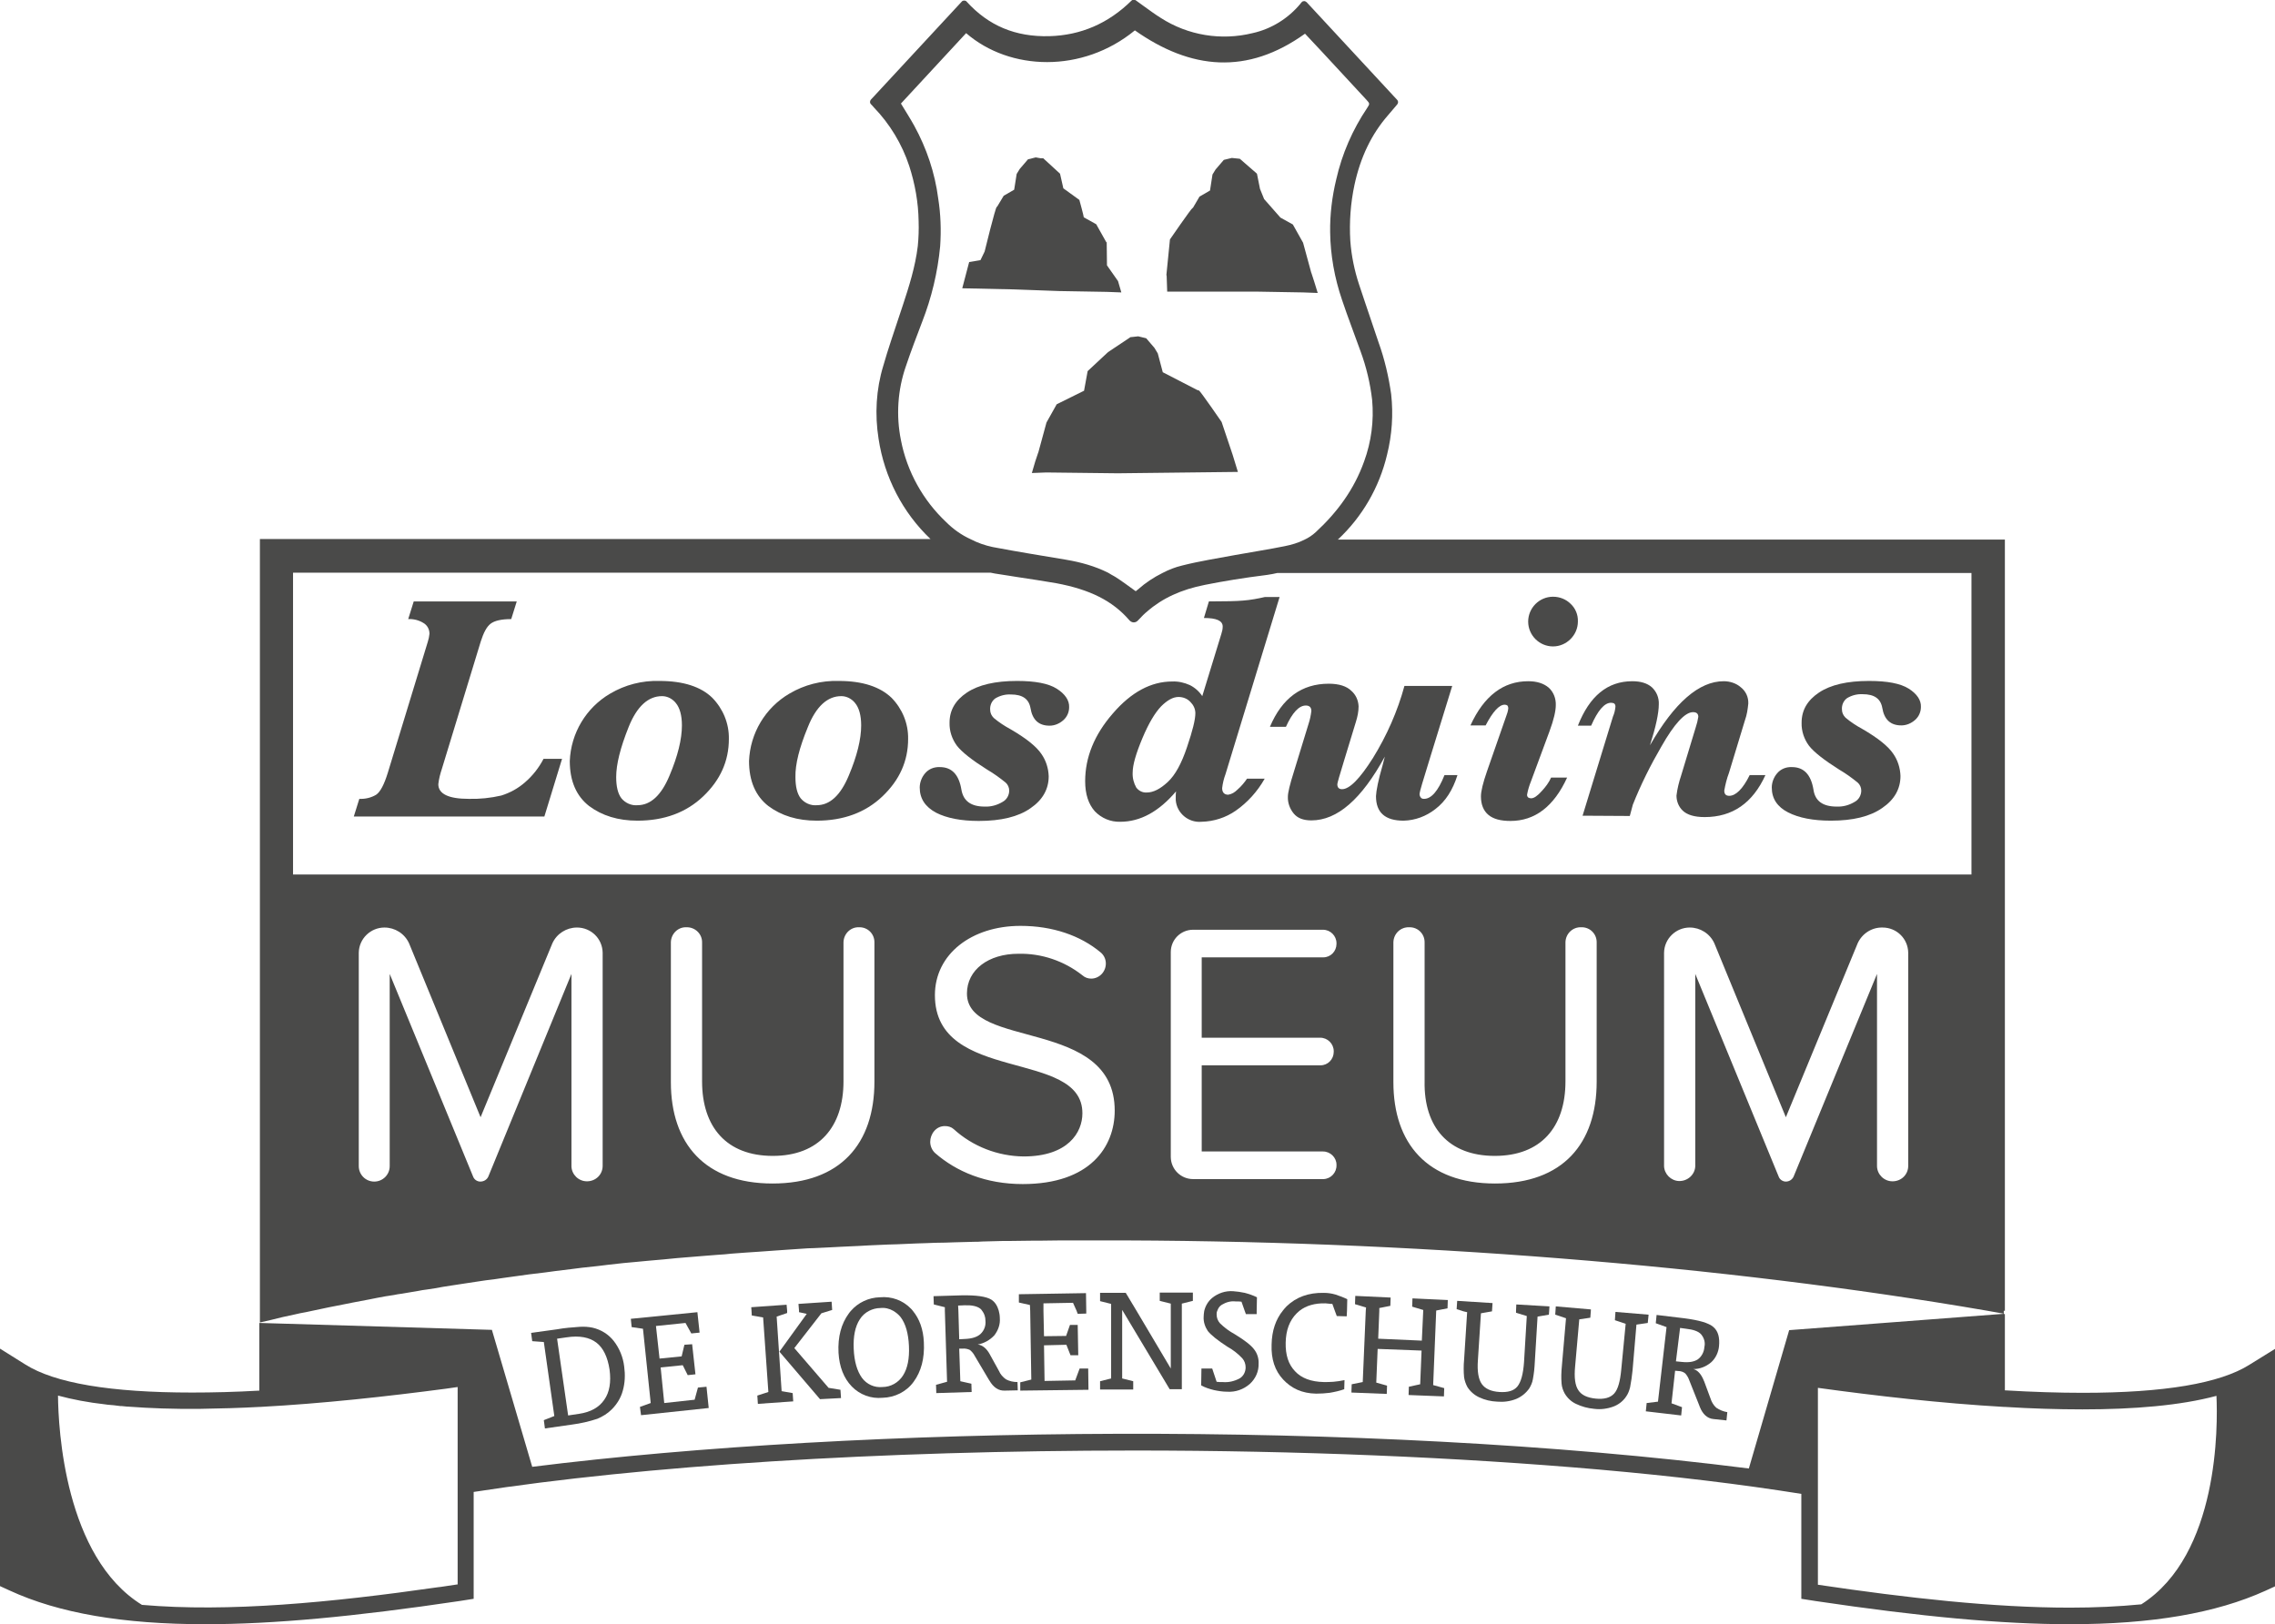 <?xml version="1.0" encoding="utf-8"?>
<!-- Generator: Adobe Illustrator 22.0.1, SVG Export Plug-In . SVG Version: 6.00 Build 0)  -->
<svg version="1.1" id="Laag_1" xmlns="http://www.w3.org/2000/svg" xmlns:xlink="http://www.w3.org/1999/xlink" x="0px" y="0px"
	 viewBox="0 0 823.7 588.2" style="enable-background:new 0 0 823.7 588.2;" xml:space="preserve">
<style type="text/css">
	.st0{opacity:0.8;}
	.st1{fill:#1D1D1B;}
</style>
<title>LM_Logo_Korenschuur_outline_ZW</title>
<g class="st0">
	<path class="st1" d="M422.6,105.6h32l17.3,0.3c0.2,0,5.2,0.2,5.2,0.2l-1.2-3.9l-1.1-3.4v0.1l-3-11l-3.7-6.6l-4.5-2.5l-5.9-6.7
		l-1.5-3.7l-1.1-5.5l-6.2-5.4l-2.9-0.3l-2.9,0.7l-3,3.5l-1.1,1.8l-0.9,5.8l-3.8,2.2l-2.4,4.1h-0.1c-0.5,0.2-8.2,11.4-8.2,11.4
		l-1.3,13h0.1L422.6,105.6z"/>
	<path class="st1" d="M393.8,134.4l-1.3,7.1l-9.9,4.9l-3.7,6.6l-3,11v-0.1l-1.1,3.3l-1.2,4.1c0,0,4.9-0.2,5.2-0.2l25.9,0.3l43.5-0.5
		l-1.9-6.2l0,0l-4-11.9c0,0-7.7-11.2-8.2-11.4H434l-0.6-0.2l-12.4-6.4l-1.8-6.8l-1.2-2l-3-3.5l-2.9-0.7l-1.8,0.2l-1,0.1l-8.1,5.4
		L393.8,134.4z"/>
	<path class="st1" d="M367,104.8l16.5,0.6l17.3,0.3c0.2,0,5.2,0.2,5.2,0.2l-1.2-4.1l-4-5.7l-0.1-8.5l-0.1,0.2l-3.7-6.6l-4.5-2.5
		c0-0.5-1.6-6.3-1.6-6.3l-5.8-4.2l-1.2-5.3l-6.1-5.6h-1L375,57l-2.8,0.7l-3,3.5l-1.1,1.8l-0.9,5.7l-3.8,2.2l-2.4,4h-0.1
		c-0.5,0.2-4.4,16.2-4.4,16.2l-1.5,3.1l-4.1,0.7l-2.5,9.5L367,104.8L367,104.8z"/>
	<path class="st1" d="M190.1,283.3c-2.5,2.2-5.4,3.8-8.6,4.8c-3.9,0.9-7.8,1.3-11.8,1.2c-7.3,0-11-1.8-11-5.3
		c0.2-1.9,0.7-3.8,1.3-5.6l14.1-46.2c1-3.1,2.1-5.2,3.5-6.3s3.9-1.7,7.5-1.7l2-6.4h-37.3l-2,6.4c1.9-0.1,3.9,0.4,5.5,1.4
		c1.4,0.8,2.2,2.3,2.2,3.9c-0.1,1-0.3,2-0.6,2.9l-14.5,47.5c-1.3,4.2-2.7,6.9-4.2,7.9c-1.8,1.1-4,1.6-6.1,1.5l-2,6.4h69l6.4-20.9
		h-6.7C195.2,277.9,192.9,280.9,190.1,283.3z"/>
	<path class="st1" d="M238.8,246.6c-6.3-0.2-12.5,1.4-17.9,4.6c-8.7,5.1-14.2,14.3-14.6,24.4c0,7.3,2.4,12.7,7,16.3
		c4.7,3.5,10.5,5.3,17.5,5.3c9.6,0,17.6-2.9,23.8-8.8c6.2-5.9,9.3-12.8,9.3-20.8c0.1-5.6-2.1-10.9-6-14.9
		C253.8,248.7,247.4,246.6,238.8,246.6z M242.4,280.9c-3,7.2-6.9,10.7-11.6,10.7c-2.2,0.2-4.4-0.8-5.8-2.5c-1.3-1.7-1.9-4.3-1.9-7.7
		c0-4.6,1.5-10.6,4.5-18.1s7.1-11.2,12.1-11.2c2,0,3.8,1,5,2.5c1.4,1.7,2.2,4.4,2.2,8.1C246.9,267.7,245.4,273.8,242.4,280.9z"/>
	<path class="st1" d="M303.7,246.6c-6.3-0.2-12.5,1.4-17.9,4.6c-8.7,5.1-14.2,14.3-14.6,24.4c0,7.3,2.4,12.7,7,16.3
		c4.7,3.5,10.5,5.3,17.5,5.3c9.6,0,17.6-2.9,23.8-8.8c6.2-5.9,9.3-12.8,9.3-20.8c0.1-5.6-2.1-10.9-6-14.9
		C318.6,248.7,312.3,246.6,303.7,246.6z M307.3,280.9c-3,7.2-6.9,10.7-11.6,10.7c-2.2,0.2-4.4-0.8-5.8-2.5c-1.3-1.7-1.9-4.3-1.9-7.7
		l0,0c-0.1-4.6,1.4-10.6,4.5-18.1c3-7.5,7.1-11.2,12.1-11.2c2,0,3.8,1,5,2.5c1.4,1.7,2.2,4.4,2.2,8.1
		C311.8,267.7,310.3,273.8,307.3,280.9z"/>
	<path class="st1" d="M382.6,249.4c-3-1.9-7.8-2.8-14.4-2.8c-7.8,0-13.9,1.4-18.1,4.2s-6.3,6.4-6.3,10.9c-0.1,3,0.9,6,2.7,8.4
		c1.8,2.3,5.5,5.2,10.9,8.6c2.4,1.4,4.6,3,6.7,4.7c0.8,0.7,1.3,1.8,1.3,2.9c0,1.7-0.9,3.3-2.4,4.1c-2,1.2-4.2,1.8-6.5,1.7
		c-4.9,0-7.7-2-8.4-6.1c-0.9-5.5-3.5-8.2-7.8-8.2c-2.1-0.1-4.1,0.7-5.4,2.3c-1.2,1.4-1.9,3.3-1.9,5.1c0,4,2,7,5.9,9.1
		c3.9,2,9.1,3,15.5,3c8,0,14.3-1.5,18.7-4.6c4.4-3,6.6-6.9,6.6-11.6c-0.1-2.9-1-5.7-2.6-8c-1.8-2.7-5.5-5.7-11.2-9
		c-2.2-1.2-4.2-2.5-6.1-4.1c-0.8-0.8-1.3-1.8-1.3-3c-0.1-1.6,0.6-3.2,1.9-4.1c1.7-1,3.6-1.5,5.6-1.4c4.2,0,6.5,1.6,7.1,4.9
		c0.7,4.3,3,6.4,6.9,6.4c1.8,0,3.5-0.7,4.9-1.9c1.4-1.2,2.2-2.9,2.2-4.8C387.2,253.6,385.6,251.3,382.6,249.4z"/>
	<path class="st1" d="M448,286c-0.9,0.9-2,1.6-3.3,1.8c-1.4,0-2.2-0.8-2.2-2.4c0.2-1.7,0.6-3.4,1.2-5l19.6-64.2H458
		c-2.6,0.6-5.3,1.1-8,1.3c-2.2,0.2-6.3,0.3-12.3,0.3l-1.8,6c4.6,0,6.8,1,6.8,3.1c0,0.9-0.2,1.8-0.5,2.7l-6.9,22.5
		c-1.1-1.7-2.7-3.1-4.5-4c-2-0.9-4.2-1.4-6.4-1.3c-7.6,0-14.8,3.8-21.5,11.6c-6.7,7.7-10,15.9-10,24.5c0,4.7,1.2,8.3,3.5,10.9
		c2.4,2.5,5.7,3.9,9.2,3.8c7.3,0,14-3.7,20.2-11c-0.1,0.8-0.1,1.4-0.1,1.8c0,0.5,0,0.9,0,1.4c0.4,4.7,4.6,8.2,9.3,7.8
		c4.5-0.1,8.8-1.5,12.4-4c4.3-3,7.9-7,10.5-11.6h-6.4C450.7,283.2,449.5,284.7,448,286z M429.8,270.5c-2,6-4.3,10.2-7,12.7
		s-5.2,3.8-7.6,3.8c-1.5,0.1-2.9-0.6-3.8-1.8c-0.9-1.6-1.4-3.5-1.3-5.4c0-2.8,1.2-6.9,3.5-12.4s4.6-9.3,6.8-11.6
		c2.2-2.2,4.3-3.4,6.3-3.4c1.6,0,3.2,0.6,4.3,1.8c1.1,1.1,1.8,2.5,1.8,4.1C432.8,260.6,431.8,264.6,429.8,270.5z"/>
	<path class="st1" d="M515.6,289.3c-0.5,0-0.9-0.1-1.2-0.5s-0.5-0.9-0.4-1.5c0-0.5,1.2-4.6,3.6-12.3l8.2-26.6h-17.3
		c-2.5,9.2-6.4,18-11.4,26.1c-4.8,7.6-8.5,11.3-11.2,11.3c-1.1,0-1.7-0.6-1.7-1.8c0-0.4,0.8-3.2,2.4-8.4l4.3-14.1
		c0.6-1.9,1-3.8,1-5.7c-0.1-2.2-1-4.2-2.6-5.6c-1.7-1.7-4.5-2.6-8.2-2.6c-9.8,0-16.9,5.2-21.3,15.6h5.8c2.3-5.1,4.7-7.7,7.2-7.7
		c0.5,0,1.1,0.1,1.5,0.5c0.4,0.4,0.5,1,0.5,1.5c-0.2,1.6-0.5,3.1-1,4.6l-5.3,17.3c-1.5,4.7-2.2,7.7-2.2,9.1
		c-0.1,2.2,0.7,4.4,2.1,6.1s3.5,2.5,6.4,2.5c9.4,0,18.2-7.7,26.6-23.1c-0.1,0.5-0.4,1.5-0.8,3.1c-1.6,5.5-2.3,9.2-2.4,11.2
		c0,3,0.8,5.2,2.5,6.7s4.2,2.2,7.5,2.2c4.2-0.1,8.2-1.6,11.5-4.2c3.7-2.8,6.3-6.9,8-12.3H523C520.7,286.5,518.2,289.3,515.6,289.3z"
		/>
	<path class="st1" d="M568.7,218.7c-1.7-1.7-4-2.6-6.4-2.6c-5,0-9,4.1-9,9c0,5,4.1,9,9,9s9-4.1,9-9
		C571.4,222.6,570.4,220.3,568.7,218.7z"/>
	<path class="st1" d="M558.2,286.5c-1.5,1.7-2.8,2.6-3.8,2.6c-0.4,0-0.8-0.1-1.1-0.3c-0.3-0.3-0.4-0.6-0.4-1
		c0.3-1.7,0.8-3.3,1.4-4.8l6.7-18.1c1.6-4.3,2.3-7.5,2.3-9.5c0.1-2.4-0.8-4.8-2.6-6.4c-1.8-1.5-4.2-2.3-7.4-2.3c-9,0-16,5.3-20.9,16
		h5.5c2.6-5,4.9-7.5,6.9-7.5c0.4,0,0.7,0.1,1,0.3c0.2,0.3,0.3,0.6,0.3,1c-0.1,1-0.4,2-0.8,3l-6.9,19.8c-1.5,4.3-2.2,7.3-2.2,9.1
		c0,2.9,0.9,5.2,2.7,6.7s4.4,2.2,8,2.2c8.8,0,15.7-5.2,20.5-15.7h-5.8C560.8,283.4,559.6,285,558.2,286.5z"/>
	<path class="st1" d="M626.1,288.2c-1.2,0-1.8-0.6-1.8-1.9c0.4-2.2,0.9-4.3,1.7-6.4l5.8-19.1c0.7-1.9,1-4,1.2-6
		c0.1-2.3-0.9-4.5-2.7-5.9c-1.7-1.5-4-2.2-6.2-2.2c-8.9,0-17.8,7.7-26.7,23.2c2.1-6.6,3.2-11.6,3.2-14.9c0.1-2.3-0.8-4.5-2.5-6.1
		c-1.7-1.5-4.1-2.2-7.1-2.2c-9,0-15.5,5.4-19.7,16.1h4.8c2.4-5.5,4.8-8.3,7.2-8.3c0.4,0,0.9,0.1,1.2,0.3c0.3,0.3,0.4,0.7,0.4,1.1
		c-0.1,1.2-0.4,2.5-0.9,3.6l-11,35.9l17.1,0.1l1.1-4.1c2.9-7.3,6.4-14.3,10.3-21c4.7-8.3,8.6-12.5,11.5-12.5c1.3,0,1.9,0.6,1.9,1.7
		c-0.2,1.3-0.5,2.5-0.9,3.7l-5.3,17.5c-0.8,2.4-1.4,4.8-1.7,7.3c0,2.1,0.8,4.1,2.3,5.5c1.6,1.5,4.2,2.3,7.9,2.3
		c10.1,0,17.4-5.1,22-15.2h-5.7C631,285.8,628.4,288.2,626.1,288.2z"/>
	<path class="st1" d="M691.1,249.4c-3-1.9-7.8-2.8-14.4-2.8c-7.9,0-13.9,1.4-18.1,4.2c-4.2,2.8-6.3,6.4-6.3,10.9
		c-0.1,3,0.9,6,2.7,8.4c1.8,2.3,5.5,5.2,10.9,8.6c2.4,1.4,4.6,3,6.7,4.7c0.8,0.7,1.3,1.8,1.3,2.9c0,1.7-0.9,3.3-2.4,4.1
		c-2,1.2-4.2,1.8-6.5,1.7c-5,0-7.8-2-8.4-6.1c-0.9-5.5-3.5-8.2-7.8-8.2c-2.1-0.1-4.1,0.7-5.4,2.3c-1.2,1.4-1.9,3.3-1.9,5.1
		c0,4,2,7,5.9,9s9.1,3,15.5,3c8,0,14.2-1.5,18.6-4.6c4.4-3,6.6-6.9,6.6-11.6c-0.1-2.9-1-5.7-2.6-8c-1.8-2.7-5.5-5.7-11.2-9
		c-2.2-1.2-4.2-2.5-6.1-4.1c-0.8-0.8-1.3-1.8-1.3-3c-0.1-1.6,0.6-3.2,1.9-4.1c1.7-1,3.6-1.5,5.6-1.4c4.2,0,6.5,1.6,7.1,4.9
		c0.7,4.3,3,6.4,6.9,6.4c1.8,0,3.5-0.7,4.9-1.9c1.4-1.2,2.2-2.9,2.2-4.8C695.6,253.6,694.1,251.3,691.1,249.4z"/>
	<path class="st1" d="M196.9,486l3.8,26.8l-3.8,1.5l0.4,3l9.8-1.4c3.1-0.4,6.2-1.1,9.2-2.1c1.9-0.8,3.7-1.9,5.2-3.4
		c1.9-1.9,3.3-4.2,4-6.8c0.8-2.8,0.9-5.8,0.5-8.7c-0.4-3.4-1.7-6.6-3.8-9.3c-1.9-2.4-4.6-4.1-7.7-4.8c-1.5-0.3-3-0.4-4.6-0.3
		c-2.8,0.2-5.5,0.4-8.2,0.9l-9.4,1.3l0.4,3L196.9,486z M205.2,484.3c4.6-0.7,8.2,0,10.7,1.9s4.1,5.2,4.8,9.8c0.6,4.5,0,8.2-1.9,10.9
		c-1.9,2.8-5,4.5-9.1,5.1l-4,0.6l-4-27.8L205.2,484.3z"/>
	<polygon class="st1" points="232.8,481.2 235.6,508.1 231.7,509.5 232.1,512.5 256.6,509.9 255.8,502.2 252.7,502.5 251.5,506.9 
		240.5,508.1 239.2,495.2 247.2,494.4 249,498 251.8,497.7 250.6,486.8 247.8,487 246.8,491.2 238.8,492 237.5,480.2 248.2,479.1 
		250.3,482.9 253.3,482.6 252.5,475.2 228.4,477.6 228.7,480.6 	"/>
	<polygon class="st1" points="272.2,476.4 276.3,477.1 278.2,504.1 274.2,505.4 274.4,508.4 287.2,507.5 287,504.5 283,503.8 
		281.2,476.8 285,475.5 285,474.7 284.8,472.5 272,473.4 272.1,474.7 	"/>
	<polygon class="st1" points="289.3,475.2 292.1,475.8 282.2,489.5 296.9,506.7 304.5,506.3 304.3,503.3 300,502.6 287.6,488.2 
		297.4,475.6 300.3,474.7 301.3,474.4 301.1,471.4 289.1,472.2 289.3,474.7 	"/>
	<path class="st1" d="M308.4,502.1c2.9,3,7,4.5,11.1,4.1c4.5-0.1,8.7-2.2,11.3-5.8c2.7-3.7,4-8.4,3.7-14.3c-0.2-4.7-1.6-8.5-4-11.4
		c-0.2-0.3-0.5-0.6-0.7-0.8c-2.9-3-7-4.5-11.2-4.1c-4.1,0.1-7.9,1.9-10.5,4.9c-0.3,0.3-0.5,0.6-0.8,1c-2.7,3.7-4,8.4-3.7,14.2
		C303.9,495,305.5,499.1,308.4,502.1z M318.7,473.7c1.7-0.2,3.3,0.2,4.7,1c1,0.6,1.9,1.3,2.7,2.3c1.8,2.4,2.8,5.9,3,10.5
		c0.2,4.5-0.5,8.1-2.2,10.7c-1.6,2.5-4.4,4.1-7.4,4.1c-2.9,0.3-5.7-1-7.4-3.3c-1.8-2.5-2.8-6-3-10.5s0.5-8.1,2.2-10.7
		c0.8-1.3,2-2.4,3.4-3.1C315.9,474.1,317.3,473.7,318.7,473.7z"/>
	<path class="st1" d="M342.1,473.4v1.3l0.8,25.7l-4,1.1l0.1,3l12.8-0.4l-0.1-3l-4-0.9l-0.4-11.8h1.2c0.9-0.1,1.9,0.1,2.7,0.5
		c0.7,0.6,1.3,1.3,1.7,2.1l5.1,8.6l0.2,0.3c1.5,2.6,3.4,3.8,5.6,3.7l4.7-0.1l-0.1-3c-1.5,0-2.9-0.3-4.2-1c-1.1-0.8-2-1.8-2.5-3
		l-3.2-5.8l-0.1-0.2c-1.2-2.2-2.7-3.4-4.4-3.6c2.3-0.4,4.4-1.6,6-3.3c1.4-1.8,2.2-4,2-6.3c0-1-0.2-1.9-0.4-2.7
		c-0.5-1.7-1.3-3-2.6-3.9c-1.9-1.2-5.5-1.7-10.9-1.6l-10.1,0.3l0.1,3L342.1,473.4z M349.2,472.7c2.6-0.1,4.5,0.3,5.7,1.2
		c0.3,0.2,0.5,0.5,0.7,0.8c0.8,1,1.2,2.3,1.2,3.6c0.2,1.8-0.5,3.6-1.8,4.8c-1.2,1.1-3.1,1.7-5.7,1.8l-2,0.1l-0.3-10.3l-0.1-1.9
		L349.2,472.7z"/>
	<polygon class="st1" points="372.9,472.6 373,474.7 373.4,499.6 369.4,500.6 369.4,503.6 394.1,503.3 394,495.6 390.9,495.6 
		389.3,499.9 378.2,500.1 378,487.2 386.1,487 387.6,490.8 390.4,490.8 390.2,479.8 387.4,479.8 386,483.8 378,483.9 377.8,474.7 
		377.8,472 388.5,471.8 389.8,474.7 390.2,475.8 393.3,475.7 393.3,474.7 393.2,468.3 368.9,468.7 368.9,471.7 	"/>
	<polygon class="st1" points="410.3,500.2 406.3,499.2 406.3,474.7 406.3,474.4 406.5,474.7 423.5,503.1 427.9,503.1 427.9,474.7 
		427.9,472.1 431.9,471.1 431.9,468.1 419.9,468.1 419.9,471.1 423.9,472.1 423.9,474.7 423.9,495.6 411.5,474.7 407.6,468.2 
		398.3,468.2 398.3,471.2 402.3,472.2 402.3,474.7 402.3,499.2 398.3,500.2 398.3,503.2 410.3,503.2 	"/>
	<path class="st1" d="M444.3,504c3,0.2,5.9-0.8,8.2-2.8c2.1-1.9,3.3-4.6,3.2-7.4c0.1-1.8-0.5-3.7-1.6-5.1c-1.1-1.5-3.4-3.3-7-5.5
		c-2-1.1-3.8-2.4-5.4-4c-0.8-0.9-1.2-2-1.2-3.2c0-0.4,0-0.8,0.2-1.2c0.3-0.9,0.8-1.8,1.7-2.3c1.5-0.9,3.2-1.4,4.9-1.2
		c0.4,0,0.8,0,1.1,0l1.1,0.1l1.2,3.4l0.4,1.1h3.9v-1.1l0.1-5c-1.4-0.7-2.9-1.2-4.4-1.6c-1.4-0.3-2.8-0.5-4.2-0.6
		c-2.8-0.2-5.5,0.7-7.7,2.5c-1.4,1.2-2.4,2.9-2.8,4.7c-0.1,0.7-0.2,1.4-0.2,2.1c-0.1,1.8,0.5,3.6,1.5,5.1c1.1,1.4,3.4,3.3,7.1,5.7
		c2,1.1,3.8,2.5,5.4,4.2c0.8,0.9,1.2,2.1,1.2,3.3c0,1.6-0.8,3.2-2.2,4c-1.9,1-4,1.5-6.1,1.3c-0.4,0-0.8,0-1.1,0
		c-0.4,0-0.8-0.1-1.1-0.1l-1.6-4.8H435l-0.1,6.1c1.4,0.8,3,1.3,4.6,1.7C440.9,503.7,442.6,504,444.3,504z"/>
	<path class="st1" d="M476.5,504.7c1.7,0,3.3-0.1,4.9-0.3c1.8-0.3,3.6-0.7,5.3-1.3l0.1-3.3c-1.4,0.3-2.8,0.5-4,0.6s-2.4,0.1-3.5,0.1
		c-4.6-0.1-8.1-1.4-10.4-3.9c-2.4-2.5-3.5-5.9-3.4-10.4s1.4-8,4-10.6c0.3-0.3,0.7-0.6,1-0.9c2.4-1.9,5.6-2.8,9.4-2.7l1.1,0.1
		c0.6,0.1,1,0.1,1.4,0.1l0.9,2.5l0.7,1.9l3.6,0.1l0.1-2l0.1-4.2c-1.4-0.7-2.8-1.2-4.3-1.7c-1.4-0.4-2.8-0.6-4.2-0.6
		c-5.5-0.1-10,1.5-13.5,4.9c-0.5,0.5-0.9,1-1.3,1.5c-2.6,3.2-4,7.3-4.1,12.3c-0.2,5.3,1.2,9.5,4.2,12.7S471.4,504.6,476.5,504.7z"/>
	<polygon class="st1" points="502.2,501.8 498.3,500.7 498.8,488.5 514.7,489.1 514.2,501.3 510.1,502.2 510,505.2 522.8,505.7 
		522.9,502.7 518.9,501.6 520,474.7 520,474.6 524.1,473.8 524.2,470.8 511.4,470.2 511.3,473.2 515.3,474.4 515.3,474.7 
		514.8,485.5 499,484.8 499.4,474.7 499.4,473.7 503.4,472.9 503.5,469.9 490.7,469.3 490.6,472.3 494.6,473.5 494.5,474.7 
		493.4,500.5 489.4,501.3 489.3,504.3 502.1,504.8 	"/>
	<path class="st1" d="M531.2,475.2l-1.1,17.2c-0.2,2.1-0.2,4.3,0,6.4c0.2,1.2,0.6,2.4,1.2,3.5c1,1.6,2.5,2.9,4.2,3.7
		c2.1,1,4.3,1.5,6.6,1.6c2.3,0.2,4.7-0.1,6.9-1c1.9-0.8,3.5-2.1,4.7-3.8c0.6-1,1.1-2.1,1.3-3.3c0.4-2.1,0.6-4.1,0.7-6.2l1-16.5
		l4.1-0.7l0.1-1.3l0.1-1.7l-12-0.7l-0.1,2.4v0.6l3.9,1.2l-1,16.7c-0.3,4.3-1.1,7.2-2.4,8.8s-3.5,2.2-6.5,2c-3.1-0.2-5.2-1.2-6.4-2.9
		s-1.7-4.6-1.4-8.6l1.1-17l4-0.7l0,0l0.2-3l-12.8-0.8l-0.2,3l2.5,0.8L531.2,475.2z"/>
	<path class="st1" d="M565.5,494.7c-0.2,2.1-0.3,4.2-0.1,6.4c0.1,1.2,0.5,2.4,1.1,3.5c1,1.7,2.4,3,4.1,3.8c2.1,1,4.3,1.6,6.6,1.8
		c2.3,0.3,4.7,0,6.9-0.8c1.9-0.7,3.6-2,4.7-3.7c0.7-1,1.1-2.1,1.4-3.3c0.4-2.1,0.7-4.1,0.9-6.2l1.4-16.5l4.1-0.6l0.3-3l-12-1l-0.2,3
		l3.9,1.3L587,496c-0.4,4.3-1.2,7.2-2.6,8.7s-3.6,2.1-6.6,1.8c-3.1-0.3-5.2-1.3-6.3-3c-1.2-1.7-1.6-4.6-1.2-8.7l1.5-17l4-0.6
		l0.2-2.6v-0.4l-12.7-1.1l-0.1,1.5l-0.1,1.5l3.9,1.3L565.5,494.7z"/>
	<path class="st1" d="M600.3,507.6l-4.1,0.5l-0.3,3l12.8,1.5l0.3-3l-3.8-1.4l1.3-11.8l1.1,0.1c0.9,0,1.9,0.3,2.6,0.9
		c0.6,0.7,1.1,1.5,1.4,2.4l3.7,9.3l0.1,0.3c1.1,2.8,2.8,4.3,5,4.5l4.7,0.5l0.3-3c-1.4-0.2-2.8-0.8-4-1.6c-1-0.9-1.7-2.1-2.1-3.4
		l-2.3-6.2l-0.1-0.2c-0.9-2.3-2.2-3.8-3.8-4.2c2.4,0,4.6-0.9,6.4-2.4c1.7-1.5,2.7-3.7,2.9-5.9c0.3-3.1-0.3-5.4-2-6.9
		s-5.2-2.5-10.6-3.2l-10-1.2l-0.3,3l3.9,1.4L600.3,507.6z M608.3,480.9l2.2,0.3c2.6,0.3,4.4,0.9,5.4,2c1.1,1.3,1.6,3,1.2,4.6
		c-0.1,1.8-1,3.5-2.4,4.5c-1.4,0.9-3.3,1.2-5.9,0.9l-2-0.2L608.3,480.9z"/>
	<path class="st1" d="M814.5,494.2c-10.7,6.8-31,10.2-60.4,10.2c-8.7,0-18.1-0.3-28.2-0.9v-27.6l0,0c-0.1,0-0.2,0-0.4-0.1v-1.1h0.4
		V320.6l0,0V195.4H484.4c8.8-8.2,15-18.9,17.8-30.7c1.8-7.2,2.3-14.6,1.5-21.9c-0.9-6.4-2.4-12.8-4.6-18.9c-0.9-2.7-1.8-5.3-2.7-8
		c-1.4-4.2-2.9-8.5-4.3-12.8c-1.7-5.1-2.8-10.5-3.2-15.9c-0.4-6.8,0.1-13.6,1.5-20.2c2.2-10.2,6.2-18.4,12.1-25.2
		c0.8-0.9,1.5-1.8,2.3-2.7l1.1-1.3c0.4-0.5,0.4-1.2,0-1.6L473.1,0.8c-0.2-0.2-0.6-0.4-0.9-0.4s-0.7,0.1-0.9,0.4L471.1,1l-0.3,0.4
		c-4.4,5.3-10.5,9.1-17.3,10.6c-11.4,2.8-23.4,0.8-33.2-5.5c-2.1-1.3-4.1-2.8-6.2-4.3l-2.9-2.1c-0.5-0.3-1.1-0.3-1.5,0.1
		c-8.4,8.3-18.4,12.6-29.8,12.9c-12.3,0.3-22-3.8-29.9-12.5c-0.2-0.3-0.6-0.4-0.9-0.4s-0.7,0.1-0.9,0.4l-32.9,35.5
		c-0.4,0.5-0.4,1.2,0,1.6l0.4,0.4c0.2,0.3,0.5,0.5,0.7,0.8c5.8,6,10.2,13.3,12.8,21.2c2.1,6.5,3.3,13.2,3.4,20c0.1,3,0,6-0.3,9
		c-0.9,7.6-3.3,15-5.4,21.4l-1.4,4.2c-1.9,5.8-4,11.8-5.7,17.8c-2.6,8.5-3.1,17.6-1.7,26.4c2.1,13.9,8.7,26.7,18.8,36.3H94.1v125.2
		v8v146.1l0,0v4.4h0.1c2.7-0.6,5.3-1.2,8-1.9c1.5-0.3,3.1-0.7,4.6-1c1.3-0.3,2.6-0.6,3.9-0.8c1.1-0.2,2.2-0.5,3.3-0.7
		c0.6-0.1,1.3-0.3,1.9-0.4c1.1-0.2,2.2-0.5,3.3-0.7c1.9-0.4,3.8-0.7,5.6-1.1c1-0.2,2-0.4,3-0.6c1.9-0.4,3.9-0.7,5.8-1.1
		c1-0.2,2-0.4,3-0.6c1.9-0.4,3.9-0.7,5.9-1c1-0.2,2-0.4,3-0.5c2-0.3,3.9-0.7,5.9-1c1-0.2,2.1-0.4,3.1-0.5c2-0.3,4-0.6,6-1
		c1.1-0.2,2.1-0.3,3.2-0.5c2-0.3,4-0.6,5.9-0.9c1.1-0.2,2.2-0.3,3.3-0.5c2-0.3,3.9-0.6,5.9-0.8c1.1-0.2,2.3-0.3,3.4-0.5
		c1.9-0.3,3.9-0.5,5.8-0.8c1.2-0.2,2.4-0.3,3.6-0.5c1.9-0.2,3.9-0.5,5.8-0.7c1.2-0.2,2.5-0.3,3.7-0.5c1.9-0.2,3.8-0.5,5.7-0.7
		c1.3-0.2,2.6-0.3,3.9-0.5c1.8-0.2,3.7-0.4,5.6-0.6c1.4-0.2,2.7-0.3,4.1-0.5c1.8-0.2,3.6-0.4,5.4-0.6c1.5-0.1,2.9-0.3,4.4-0.4
		c1.7-0.2,3.5-0.3,5.3-0.5c1.5-0.1,3.1-0.3,4.6-0.4c1.7-0.2,3.4-0.3,5.1-0.5c1.6-0.1,3.2-0.3,4.9-0.4c1.6-0.1,3.3-0.3,4.9-0.4
		c1.7-0.1,3.4-0.3,5.1-0.4c1.6-0.1,3.1-0.2,4.7-0.4c1.8-0.1,3.6-0.3,5.4-0.4c1.5-0.1,3-0.2,4.5-0.3c1.9-0.1,3.8-0.3,5.6-0.4
		c1.4-0.1,2.9-0.2,4.3-0.3c2-0.1,3.9-0.3,5.9-0.4c1.4-0.1,2.7-0.2,4.1-0.2c2.1-0.1,4.1-0.2,6.2-0.3c1.3-0.1,2.6-0.1,3.8-0.2
		c2.2-0.1,4.3-0.2,6.5-0.3c1.2-0.1,2.4-0.1,3.6-0.2c2.3-0.1,4.5-0.2,6.8-0.3c1.1,0,2.3-0.1,3.4-0.1c2.3-0.1,4.7-0.2,7-0.3
		c1.1,0,2.1-0.1,3.2-0.1c2.4-0.1,4.8-0.2,7.3-0.2c1,0,2-0.1,2.9-0.1c2.5-0.1,5-0.1,7.5-0.2c0.9,0,1.8,0,2.8-0.1
		c2.6-0.1,5.2-0.1,7.7-0.2c0.9,0,1.7,0,2.6,0c2.6,0,5.3-0.1,7.9-0.1c0.8,0,1.6,0,2.5,0c2.7,0,5.4-0.1,8.1-0.1c0.8,0,1.5,0,2.3,0
		c2.7,0,5.5,0,8.2,0c0.7,0,1.5,0,2.2,0c112.8-0.2,227.3,9.1,322,25.4c2.1,0.4,4.1,0.7,6.2,1.1v0.1l-77.5,5.9l-14.6,50.1
		C493,514,311.6,516.3,192.7,531.2l-14.6-49.6l-84-2.5l0,0c-0.1,0-0.1,0-0.2,0v24.5l0,0c-8.7,0.5-16.8,0.7-24.4,0.7
		c-29.4,0-49.7-3.4-60.4-10.2L0,488.4v86l3.5,1.6c17.8,8.2,41,12.2,70.8,12.2c24.5,0,53.8-2.7,92.1-8.4l5.1-0.8v-38.7
		c61.2-9.5,146.5-15,239.6-15c58.4,0,116.5,2.4,168,6.9c27.2,2.4,51.2,5.3,73.1,8.8v38l5.1,0.8c38.3,5.7,67.6,8.4,92.1,8.4
		c29.8,0,52.9-4,70.8-12.1l3.5-1.6v-86l0,0L814.5,494.2z M176.8,426.1c-0.5,1.1-1.6,1.8-2.9,1.8c-1.1,0-2.2-0.7-2.6-1.8l-30.2-73.4
		v69.6c0,3.1-2.5,5.6-5.6,5.6s-5.6-2.5-5.6-5.6V345c0.1-5.1,4.3-9.1,9.3-9.1c3.8,0,7.3,2.2,8.9,5.7l25.9,63l26-63
		c1.6-3.5,5.1-5.7,8.9-5.7c5.1,0,9.2,4,9.3,9.1v77.2c0,3.1-2.4,5.5-5.5,5.6c-0.1,0-0.1,0-0.2,0c-3,0-5.5-2.4-5.6-5.4v-0.1v-69.6
		L176.8,426.1z M279.8,418.6c16.7,0,25.6-10.5,25.6-27v-50.4c0.1-3.1,2.6-5.5,5.6-5.4c0.1,0,0.1,0,0.2,0c3,0,5.4,2.4,5.4,5.4v50.5
		c0,22.5-12.3,36.9-36.9,36.9c-24.5,0-36.8-14.5-36.8-36.7v-50.7c0.1-3.1,2.6-5.5,5.6-5.4c0.1,0,0.1,0,0.2,0c3,0,5.5,2.4,5.5,5.4
		l0,0v50.4C254.2,408.2,263.1,418.6,279.8,418.6z M338.5,360.4c0-14.9,13.3-25.1,31-25.1c11.6,0,21.7,3.5,29,9.6
		c2.3,1.9,2.5,5.3,0.6,7.6c-1,1.2-2.5,1.9-4,1.9c-1.2,0-2.3-0.4-3.2-1.2c-6.6-5.2-14.8-8-23.2-7.8c-10.8,0-18.6,5.8-18.6,14.4
		c0,20.3,53.5,8.7,53.5,42.4c0,13.1-8.9,26.6-33.3,26.6c-13.4,0-24-4.5-31.7-11.2c-1.1-1-1.8-2.5-1.8-4.1c0-2.7,2-5.7,5.3-5.7
		c1.2,0,2.3,0.3,3.2,1.1c6.9,6.3,16,9.8,25.3,9.9c16.1,0,21.3-8.7,21.3-15.6C392,379.7,338.5,392.6,338.5,360.4z M478,375.8
		c2.7,0,4.9,2.2,4.9,4.9c0,0.1,0,0.1,0,0.2c0,2.7-2.1,4.9-4.8,4.9c0,0,0,0-0.1,0h-42.9V417H479c2.7,0,4.9,2.2,4.9,4.8c0,0,0,0,0,0.1
		c0.1,2.7-2,5-4.7,5.1c-0.1,0-0.1,0-0.2,0h-47c-4.5,0-8.1-3.6-8.1-8.1v-74.1c0-4.5,3.6-8.1,8.1-8.1h47c2.7,0,4.9,2.2,4.9,4.9
		c0,0.1,0,0.1,0,0.2c0,2.7-2.1,4.9-4.8,4.9c0,0,0,0-0.1,0h-43.9v29.1H478z M541.2,418.6c16.7,0,25.6-10.4,25.6-27v-50.4
		c0.1-3.1,2.6-5.5,5.7-5.4c0.1,0,0.1,0,0.2,0c3,0,5.4,2.4,5.4,5.4v50.5c0,22.5-12.3,36.9-36.8,36.9s-36.8-14.5-36.8-36.7v-50.7
		c0.1-3.1,2.6-5.5,5.7-5.4c0.1,0,0.1,0,0.2,0c3,0,5.4,2.4,5.4,5.4v50.4C515.5,408.2,524.5,418.6,541.2,418.6z M649.4,426.1
		c-0.5,1.1-1.6,1.8-2.8,1.8c-1.1,0-2.2-0.7-2.6-1.8l-30.2-73.4v69.6c-0.1,3.1-2.8,5.5-5.9,5.4c-2.9-0.1-5.3-2.5-5.4-5.4V345
		c0.1-5.1,4.3-9.1,9.3-9.1c3.8,0,7.3,2.2,8.9,5.7l25.9,63l26-63c1.6-3.5,5.1-5.8,9-5.7c5.1,0,9.2,4,9.3,9.1v77.2
		c0,3.1-2.4,5.5-5.5,5.6c-0.1,0-0.2,0-0.2,0c-3,0-5.5-2.4-5.6-5.4v-0.1v-69.6L649.4,426.1z M342.6,189.1
		c-8.4-7.9-14.2-18.3-16.4-29.7c-1.8-8.9-1.2-18.2,1.8-26.8c1.8-5.4,3.9-10.8,5.9-16.1c3.4-8.7,5.6-17.9,6.5-27.3
		c0.4-5.8,0.2-11.6-0.7-17.3c-1.2-9.3-4.2-18.2-8.7-26.4c-1.5-2.7-3.1-5.2-4.8-8L349.8,12c15.8,13.7,42.1,14.6,61.1-1
		c20.3,14.3,40.7,16.2,61.6,1.2l6,6.4l16.2,17.5c1.3,1.4,1.3,1.5,0.3,3c-5.3,7.9-9.1,16.6-11.2,25.9c-1.5,6.2-2.3,12.7-2.2,19.1
		c0.1,8.3,1.6,16.6,4.3,24.5c2.1,6.3,4.5,12.4,6.7,18.6c2.1,5.7,3.5,11.6,4.2,17.6c0.7,7.6-0.3,15.2-2.9,22.3
		c-3.6,10.1-9.7,18.4-17.5,25.6c-1.3,1.2-2.7,2.1-4.2,2.8c-2.2,1.1-4.6,1.8-7.1,2.3c-5.9,1.2-11.9,2.1-17.9,3.2
		c-6.4,1.2-12.9,2.2-19.2,3.8c-2.5,0.6-4.8,1.5-7.1,2.7c-3.2,1.6-6.1,3.5-8.8,5.9c-0.3,0.3-0.7,0.5-0.9,0.7
		c-2.5-1.8-4.9-3.6-7.4-5.2c-0.9-0.5-1.8-1-2.6-1.5c-4.8-2.4-9.9-3.8-15.2-4.7c-8.9-1.5-17.7-2.9-26.6-4.6c-2.8-0.6-5.4-1.5-7.9-2.8
		C348.2,193.8,345.2,191.7,342.6,189.1z M106.1,207.4h252.6c0.5,0.1,1,0.2,1.5,0.3c2.8,0.4,5.6,0.9,8.3,1.3
		c4.6,0.7,9.3,1.4,13.9,2.2c12.3,2.3,20.4,6.4,26.4,13.3c0.4,0.5,1,0.9,1.7,0.9c0.6,0,1.2-0.3,1.6-0.8l0.4-0.4c0.9-1,1.9-2,2.9-2.8
		c5.4-4.7,12.2-7.9,20.9-9.6c6.5-1.3,13.7-2.5,22.5-3.6c1.3-0.2,2.5-0.4,3.7-0.7h251.3v109.2H106.1V207.4z M658.2,541.9v-5.2v-1.4
		l0,0v-32.7c21,2.9,44.6,5.6,67.3,6.9c0.1,0,0.1,0,0.2,0h0.1c9.6,0.6,19.1,0.9,28.2,0.9c18.6,0,35.5-1.4,48.5-4.9
		c0.5,10.6,1,57.5-27.2,75.5c-8.2,0.8-16.9,1.2-25.9,1.2c-27.7,0-58.9-3.5-91.2-8.3L658.2,541.9L658.2,541.9z M165.5,573.8
		c-2,0.3-4,0.6-6,0.9c-0.3,0-0.6,0.1-0.9,0.1c-39,5.6-76,9.1-107.1,6.4c0,0,0,0-0.1,0c-28-17.3-30.3-63.9-30.4-75.8l0,0
		c5.2,1.4,10.9,2.5,17.2,3.2c0.2,0,0.5,0.1,0.7,0.1c0.4,0,0.7,0.1,1.1,0.1c0.4,0,0.8,0.1,1.2,0.1c0.3,0,0.5,0.1,0.8,0.1
		c0.5,0.1,1.1,0.1,1.6,0.2c0.2,0,0.3,0,0.5,0c0.6,0.1,1.3,0.1,2,0.2c0.1,0,0.2,0,0.3,0c7.9,0.6,16.5,0.9,25.4,0.8c0.3,0,0.6,0,0.9,0
		c6.9-0.1,14.1-0.3,21.4-0.7l0,0c0,0,0,0,0.1,0h0.1c22.5-1.2,46-3.8,67.2-6.6c1.4-0.2,2.8-0.4,4.2-0.6V535l0,0v4.8v1.4v32.6H165.5z"
		/>
</g>
</svg>
